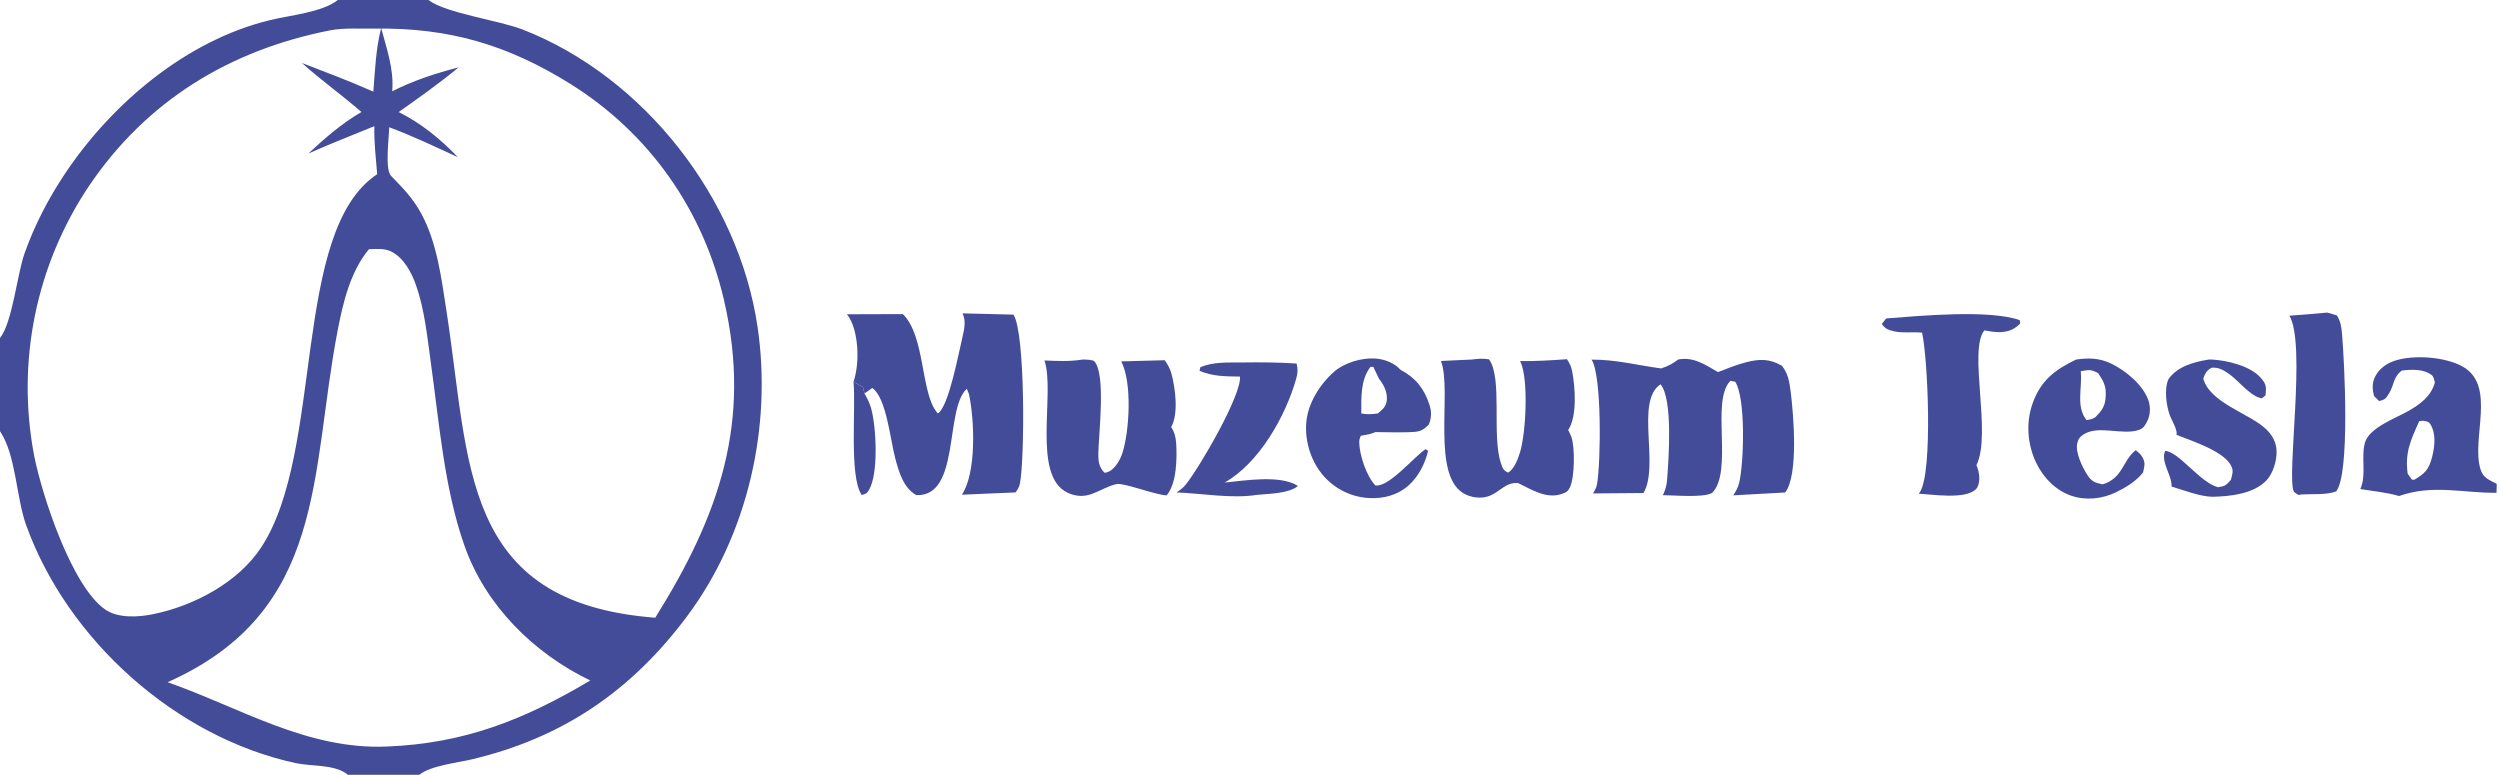 <?xml version="1.0" encoding="utf-8" ?>
<svg xmlns="http://www.w3.org/2000/svg" xmlns:xlink="http://www.w3.org/1999/xlink" width="1026" height="318">
	<path fill="#434C98" transform="scale(4.818 4.818)" d="M72.701 32.528L73.504 32.968L73.638 33.518C73.876 33.92 74.087 34.359 74.21 34.811C74.651 36.424 74.838 40.339 74.028 41.719C73.835 42.049 73.762 42.065 73.398 42.162C72.31 40.557 72.923 34.772 72.701 32.528Z"/>
	<path fill="#434C98" transform="scale(4.818 4.818)" d="M105.806 30.875C107.358 30.854 108.889 30.863 110.438 30.965C110.567 31.397 110.542 31.788 110.421 32.22C109.52 35.44 107.251 39.455 104.312 41.105C106.024 40.943 109.019 40.421 110.564 41.392C109.779 42.052 108.065 42.054 107.059 42.153C104.979 42.494 102.346 42.029 100.216 41.944C100.496 41.77 100.766 41.562 100.977 41.307C102.143 39.893 105.778 33.627 105.623 32.078C104.397 32.057 103.325 32.072 102.176 31.589L102.244 31.285C103.344 30.802 104.627 30.888 105.806 30.875Z"/>
	<path fill="#434C98" transform="scale(4.818 4.818)" d="M198.236 26.625L199.056 26.864C199.387 27.378 199.445 27.878 199.497 28.473C199.7 30.776 200.196 40.419 198.989 41.861C198.21 42.167 196.914 42.071 196.06 42.115L195.796 42.163C195.73 42.117 195.424 41.939 195.395 41.883C194.736 40.652 196.465 29.322 195.014 26.89Q196.627 26.779 198.236 26.625Z"/>
	<path fill="#434C98" transform="scale(4.818 4.818)" d="M188.148 30.625Q188.288 30.617 188.428 30.626C189.746 30.704 191.7 31.169 192.593 32.203C193.078 32.766 193.036 32.965 192.982 33.673L192.661 33.934C192.584 33.917 192.51 33.896 192.435 33.872C191.592 33.608 190.649 32.416 189.904 31.875C189.443 31.541 188.935 31.242 188.346 31.333C187.914 31.63 187.865 31.763 187.674 32.249C188.255 34.331 191.559 35.188 192.998 36.53C193.549 37.044 193.898 37.663 193.92 38.431C193.943 39.241 193.617 40.341 193.05 40.929C191.931 42.089 189.949 42.282 188.437 42.317C187.317 42.278 186.054 41.761 184.975 41.445C185.03 40.499 184.008 39.313 184.432 38.407C185.606 38.481 187.363 41.07 188.922 41.503C189.558 41.407 189.594 41.354 190.029 40.877C190.124 40.461 190.265 40.172 190.094 39.764C189.549 38.461 186.693 37.558 185.397 37.043C185.493 36.601 185.002 35.838 184.839 35.406C184.523 34.566 184.331 33.133 184.712 32.294C185.504 31.185 186.871 30.839 188.148 30.625Z"/>
	<path fill="#434C98" transform="scale(4.818 4.818)" d="M160.666 27.125C163.522 26.901 169.438 26.353 172.04 27.269L172.082 27.566C171.967 27.676 171.848 27.78 171.718 27.872C170.884 28.464 169.966 28.311 169.026 28.144C167.641 29.87 169.679 36.963 168.352 39.625C168.5 39.928 168.619 40.48 168.599 40.812C168.581 41.125 168.514 41.489 168.275 41.704C167.332 42.552 164.64 42.114 163.441 42.056Q163.497 41.983 163.547 41.906C164.652 40.155 164.209 30.471 163.723 28.337C162.96 28.254 162.109 28.391 161.373 28.228C160.883 28.119 160.572 28.02 160.294 27.591L160.666 27.125Z"/>
	<path fill="#434C98" transform="scale(4.818 4.818)" d="M176.844 30.625C177.914 30.471 178.834 30.493 179.824 30.969C181.067 31.566 182.552 32.781 183.011 34.124C183.194 34.662 183.168 35.356 182.908 35.867C182.719 36.239 182.587 36.486 182.191 36.622C180.813 37.097 178.795 36.204 177.527 36.975C177.181 37.186 177.024 37.379 176.938 37.775C176.771 38.552 177.389 39.825 177.804 40.462C178.178 41.037 178.474 41.126 179.109 41.256C180.853 40.726 180.781 39.227 181.93 38.344L182.24 38.623C182.309 38.688 182.375 38.757 182.427 38.836C182.777 39.369 182.678 39.666 182.546 40.246C181.959 40.991 181.109 41.506 180.267 41.919C179.092 42.496 177.685 42.657 176.437 42.227C175.086 41.761 174.063 40.701 173.449 39.431C172.701 37.886 172.555 36.028 173.124 34.402C173.816 32.424 175.015 31.509 176.844 30.625ZM177.24 31.624C177.39 32.998 176.801 34.647 177.733 35.784C178.064 35.72 178.383 35.696 178.602 35.41C179.229 34.785 179.376 34.337 179.368 33.436C179.362 32.776 179.08 32.311 178.721 31.786C178.077 31.445 177.965 31.498 177.24 31.624Z"/>
	<path fill="#434C98" transform="scale(4.818 4.818)" d="M117.161 36.804C116.77 36.988 116.344 37.044 115.921 37.118C115.838 37.279 115.778 37.46 115.78 37.643C115.789 38.74 116.395 40.561 117.157 41.351C118.311 41.516 120.425 38.933 121.429 38.259L121.649 38.405C121.387 39.489 120.835 40.588 119.996 41.338C119.072 42.165 117.859 42.493 116.637 42.426Q116.363 42.412 116.092 42.371Q115.82 42.33 115.554 42.263Q115.288 42.196 115.03 42.102Q114.772 42.009 114.525 41.89Q114.277 41.772 114.042 41.63Q113.808 41.488 113.588 41.323Q113.368 41.158 113.166 40.973Q112.964 40.787 112.781 40.583C111.705 39.377 111.163 37.704 111.261 36.096C111.362 34.428 112.392 32.761 113.632 31.672C114.524 30.889 116.015 30.452 117.191 30.541C117.94 30.598 118.793 30.922 119.291 31.496C120.567 32.163 121.341 33.128 121.771 34.515C121.955 35.106 121.936 35.572 121.716 36.15C121.145 36.755 120.811 36.791 119.984 36.815C119.045 36.842 118.1 36.817 117.161 36.804ZM115.957 35.22C116.462 35.308 116.869 35.295 117.374 35.213C117.768 34.868 118.09 34.63 118.131 34.061C118.179 33.383 117.872 32.771 117.461 32.259L116.976 31.242L116.737 31.251C115.884 32.348 115.952 33.894 115.957 35.22Z"/>
	<path fill="#434C98" transform="scale(4.818 4.818)" d="M201.054 41.66C201.6 40.438 201.093 38.944 201.45 37.703C201.819 36.419 204.064 35.631 205.153 35.004C206.165 34.422 207.086 33.754 207.404 32.577C207.349 32.394 207.304 32.085 207.159 31.969C206.466 31.414 205.428 31.464 204.595 31.562C203.833 32.123 203.962 32.77 203.491 33.526C203.224 33.955 203.138 34.047 202.651 34.163L202.225 33.737C202.068 33.124 202.038 32.616 202.337 32.039C202.692 31.352 203.365 30.912 204.088 30.695C205.698 30.212 208.25 30.396 209.735 31.205C212.684 32.812 210.486 37.336 211.284 39.954C211.52 40.726 212.025 40.87 212.673 41.217L212.655 41.978C209.698 41.997 207.257 41.239 204.354 42.25C203.298 41.944 202.14 41.834 201.054 41.66ZM206.072 35.874C205.358 37.448 204.836 38.565 205.088 40.352L205.441 40.848L205.64 40.872C206.532 40.351 206.88 40.016 207.154 38.977C207.388 38.086 207.525 36.997 207.039 36.164C206.909 35.942 206.811 35.929 206.571 35.869C206.398 35.826 206.245 35.844 206.072 35.874Z"/>
	<path fill="#434C98" transform="scale(4.818 4.818)" d="M92.208 30.626C92.235 30.625 92.262 30.624 92.289 30.624C92.491 30.629 93.085 30.641 93.211 30.773C94.23 31.848 93.569 37.134 93.556 38.65C93.551 39.329 93.612 39.791 94.089 40.274C94.221 40.258 94.348 40.224 94.467 40.165C95.014 39.89 95.432 39.142 95.61 38.579C96.215 36.662 96.445 32.586 95.506 30.782L99.213 30.684C99.461 31.033 99.664 31.396 99.779 31.81C100.112 33.016 100.409 35.245 99.762 36.373C100.045 36.816 100.155 37.242 100.188 37.761C100.267 39.013 100.235 41.221 99.37 42.198C98.346 42.14 95.739 41.11 95.119 41.234C94.419 41.374 93.713 41.814 93.038 42.063C92.311 42.331 91.629 42.298 90.92 41.959C87.86 40.496 89.91 33.465 88.966 30.704C90.058 30.75 91.123 30.806 92.208 30.626Z"/>
	<path fill="#434C98" transform="scale(4.818 4.818)" d="M125.387 30.625C125.896 30.553 126.326 30.526 126.835 30.609C128.012 32.211 127.044 37.133 127.857 39.477C128.007 39.909 128.044 40.057 128.466 40.26C129.024 39.887 129.281 39.139 129.476 38.524C129.97 36.966 130.237 32.214 129.485 30.757C130.823 30.775 132.14 30.693 133.474 30.596C133.684 30.903 133.846 31.248 133.917 31.615C134.177 32.96 134.361 35.478 133.578 36.627C133.675 36.809 133.769 36.998 133.842 37.191C134.173 38.073 134.13 40.675 133.732 41.503C133.554 41.875 133.411 41.941 133.031 42.073C131.72 42.527 130.473 41.705 129.316 41.151C128.267 41.052 127.799 41.867 126.915 42.222C126.266 42.483 125.531 42.424 124.897 42.143C121.804 40.773 123.725 33.365 122.744 30.747L125.387 30.625Z"/>
	<path fill="#434C98" transform="scale(4.818 4.818)" d="M81.983 26.692L86.326 26.799C87.342 28.318 87.288 39.03 86.883 41.162C86.829 41.449 86.685 41.717 86.505 41.944L81.935 42.139C83.179 40.264 83.003 35.879 82.568 33.715C82.527 33.51 82.443 33.304 82.35 33.118C80.449 34.851 81.821 42.339 78.048 42.173C76.956 41.557 76.592 40.246 76.275 39.111C75.858 37.619 75.515 33.862 74.3 33.048L73.638 33.518L73.504 32.968L72.701 32.528C73.202 31.081 73.156 28.71 72.488 27.325Q72.346 27.03 72.146 26.77L76.904 26.755L76.94 26.79C78.768 28.619 78.452 33.296 79.722 35.01C79.775 35.082 79.828 35.151 79.888 35.218C80.818 34.65 81.681 29.958 81.996 28.653C82.144 28.037 82.296 27.276 81.983 26.692Z"/>
	<path fill="#434C98" transform="scale(4.818 4.818)" d="M142.948 30.624C144.249 30.362 145.259 31.075 146.338 31.695C147.126 31.39 147.931 31.063 148.75 30.853C149.884 30.563 150.761 30.552 151.784 31.157C152.309 31.791 152.431 32.576 152.531 33.369C152.77 35.253 153.219 40.461 152.061 41.95L147.64 42.194C147.85 41.895 148.052 41.51 148.138 41.153C148.546 39.464 148.725 33.961 147.807 32.514L147.397 32.439C145.698 34.143 147.664 40.145 145.836 41.991C145.027 42.421 142.629 42.178 141.641 42.179C141.851 41.774 141.965 41.345 142.001 40.89C142.142 39.108 142.511 33.994 141.445 32.735C139.267 34.171 141.378 39.624 139.994 41.996L135.684 42.031C135.846 41.794 135.985 41.526 136.036 41.24C136.361 39.395 136.458 31.952 135.567 30.632C137.667 30.624 139.444 31.109 141.494 31.384C142.062 31.202 142.474 30.986 142.948 30.624Z"/>
	<path fill="#434C98" transform="scale(4.818 4.818)" d="M0 0L28.773 0L36.504 0L36.547 0.033C37.978 1.116 42.533 1.741 44.526 2.518C54.86 6.548 62.916 16.894 64.529 27.84C65.782 36.337 63.7 45.552 58.548 52.463C53.776 58.865 47.92 62.849 40.194 64.681C38.954 64.975 36.681 65.214 35.712 66L29.633 66L0 66L0 36.732L0 28.789L0 0ZM28.192 2.57C19.61 4.24 12.488 8.558 7.558 15.874Q7.141 16.497 6.755 17.14Q6.369 17.783 6.015 18.444Q5.661 19.104 5.34 19.781Q5.018 20.459 4.73 21.15Q4.441 21.842 4.187 22.547Q3.933 23.253 3.713 23.969Q3.493 24.686 3.309 25.413Q3.124 26.139 2.975 26.874Q2.826 27.608 2.712 28.349Q2.599 29.09 2.522 29.836Q2.445 30.581 2.404 31.33Q2.363 32.078 2.359 32.828Q2.354 33.578 2.386 34.327Q2.419 35.075 2.487 35.822Q2.555 36.569 2.66 37.311Q2.765 38.053 2.905 38.789C3.553 42.113 6.107 49.982 8.985 51.934C10.084 52.681 11.787 52.569 13.022 52.32C16.494 51.62 20.27 49.628 22.239 46.642C27.659 38.422 24.796 19.676 32.129 14.839C32.021 13.486 31.85 12.105 31.887 10.748C30.008 11.514 28.115 12.257 26.261 13.08C27.681 11.766 29.107 10.515 30.789 9.54C29.138 8.106 27.334 6.821 25.717 5.363C27.753 6.148 29.806 6.919 31.8 7.806C31.945 6.001 32.013 4.149 32.467 2.389C32.937 4.137 33.575 5.946 33.408 7.778C35.145 6.884 37.176 6.221 39.068 5.738C37.426 7.093 35.699 8.316 33.963 9.544C35.927 10.534 37.478 11.817 39.004 13.387C37.072 12.507 35.145 11.574 33.153 10.839C33.137 11.727 32.775 14.428 33.304 14.973C34.328 16.03 35.186 16.894 35.894 18.213C37.227 20.696 37.582 23.603 38.01 26.349C40.056 39.479 39.16 51.333 55.814 52.618C61.246 43.935 64.067 35.944 61.68 25.605C59.895 17.873 55.308 11.344 48.573 7.14C43.226 3.803 38.199 2.343 31.922 2.438C30.723 2.456 29.358 2.361 28.192 2.57ZM31.425 21.229C29.835 23.149 29.217 25.78 28.755 28.184C26.406 40.404 27.854 52.072 14.275 58.11C20.451 60.274 26.135 63.876 32.949 63.591C39.566 63.327 44.628 61.32 50.279 57.964C45.434 55.628 41.344 51.568 39.548 46.44C37.83 41.533 37.41 35.969 36.692 30.838C36.388 28.666 36.17 26.373 35.437 24.295C35.049 23.196 34.398 21.96 33.309 21.417C32.753 21.14 32.031 21.207 31.425 21.229ZM0 36.732L0 66L29.633 66C29.589 65.961 29.545 65.925 29.498 65.892C28.385 65.103 26.533 65.29 25.187 65.001C14.998 62.806 5.752 54.526 2.227 44.727C1.379 42.371 1.366 38.806 0.034 36.784L0 36.732ZM0 0L0 28.789C1.054 27.487 1.454 23.383 2.089 21.587C2.927 19.215 4.128 16.902 5.523 14.811C9.542 8.787 15.882 3.441 23.007 1.711C24.662 1.309 27.409 1.052 28.728 0.035L28.773 0L0 0Z"/>
</svg>
